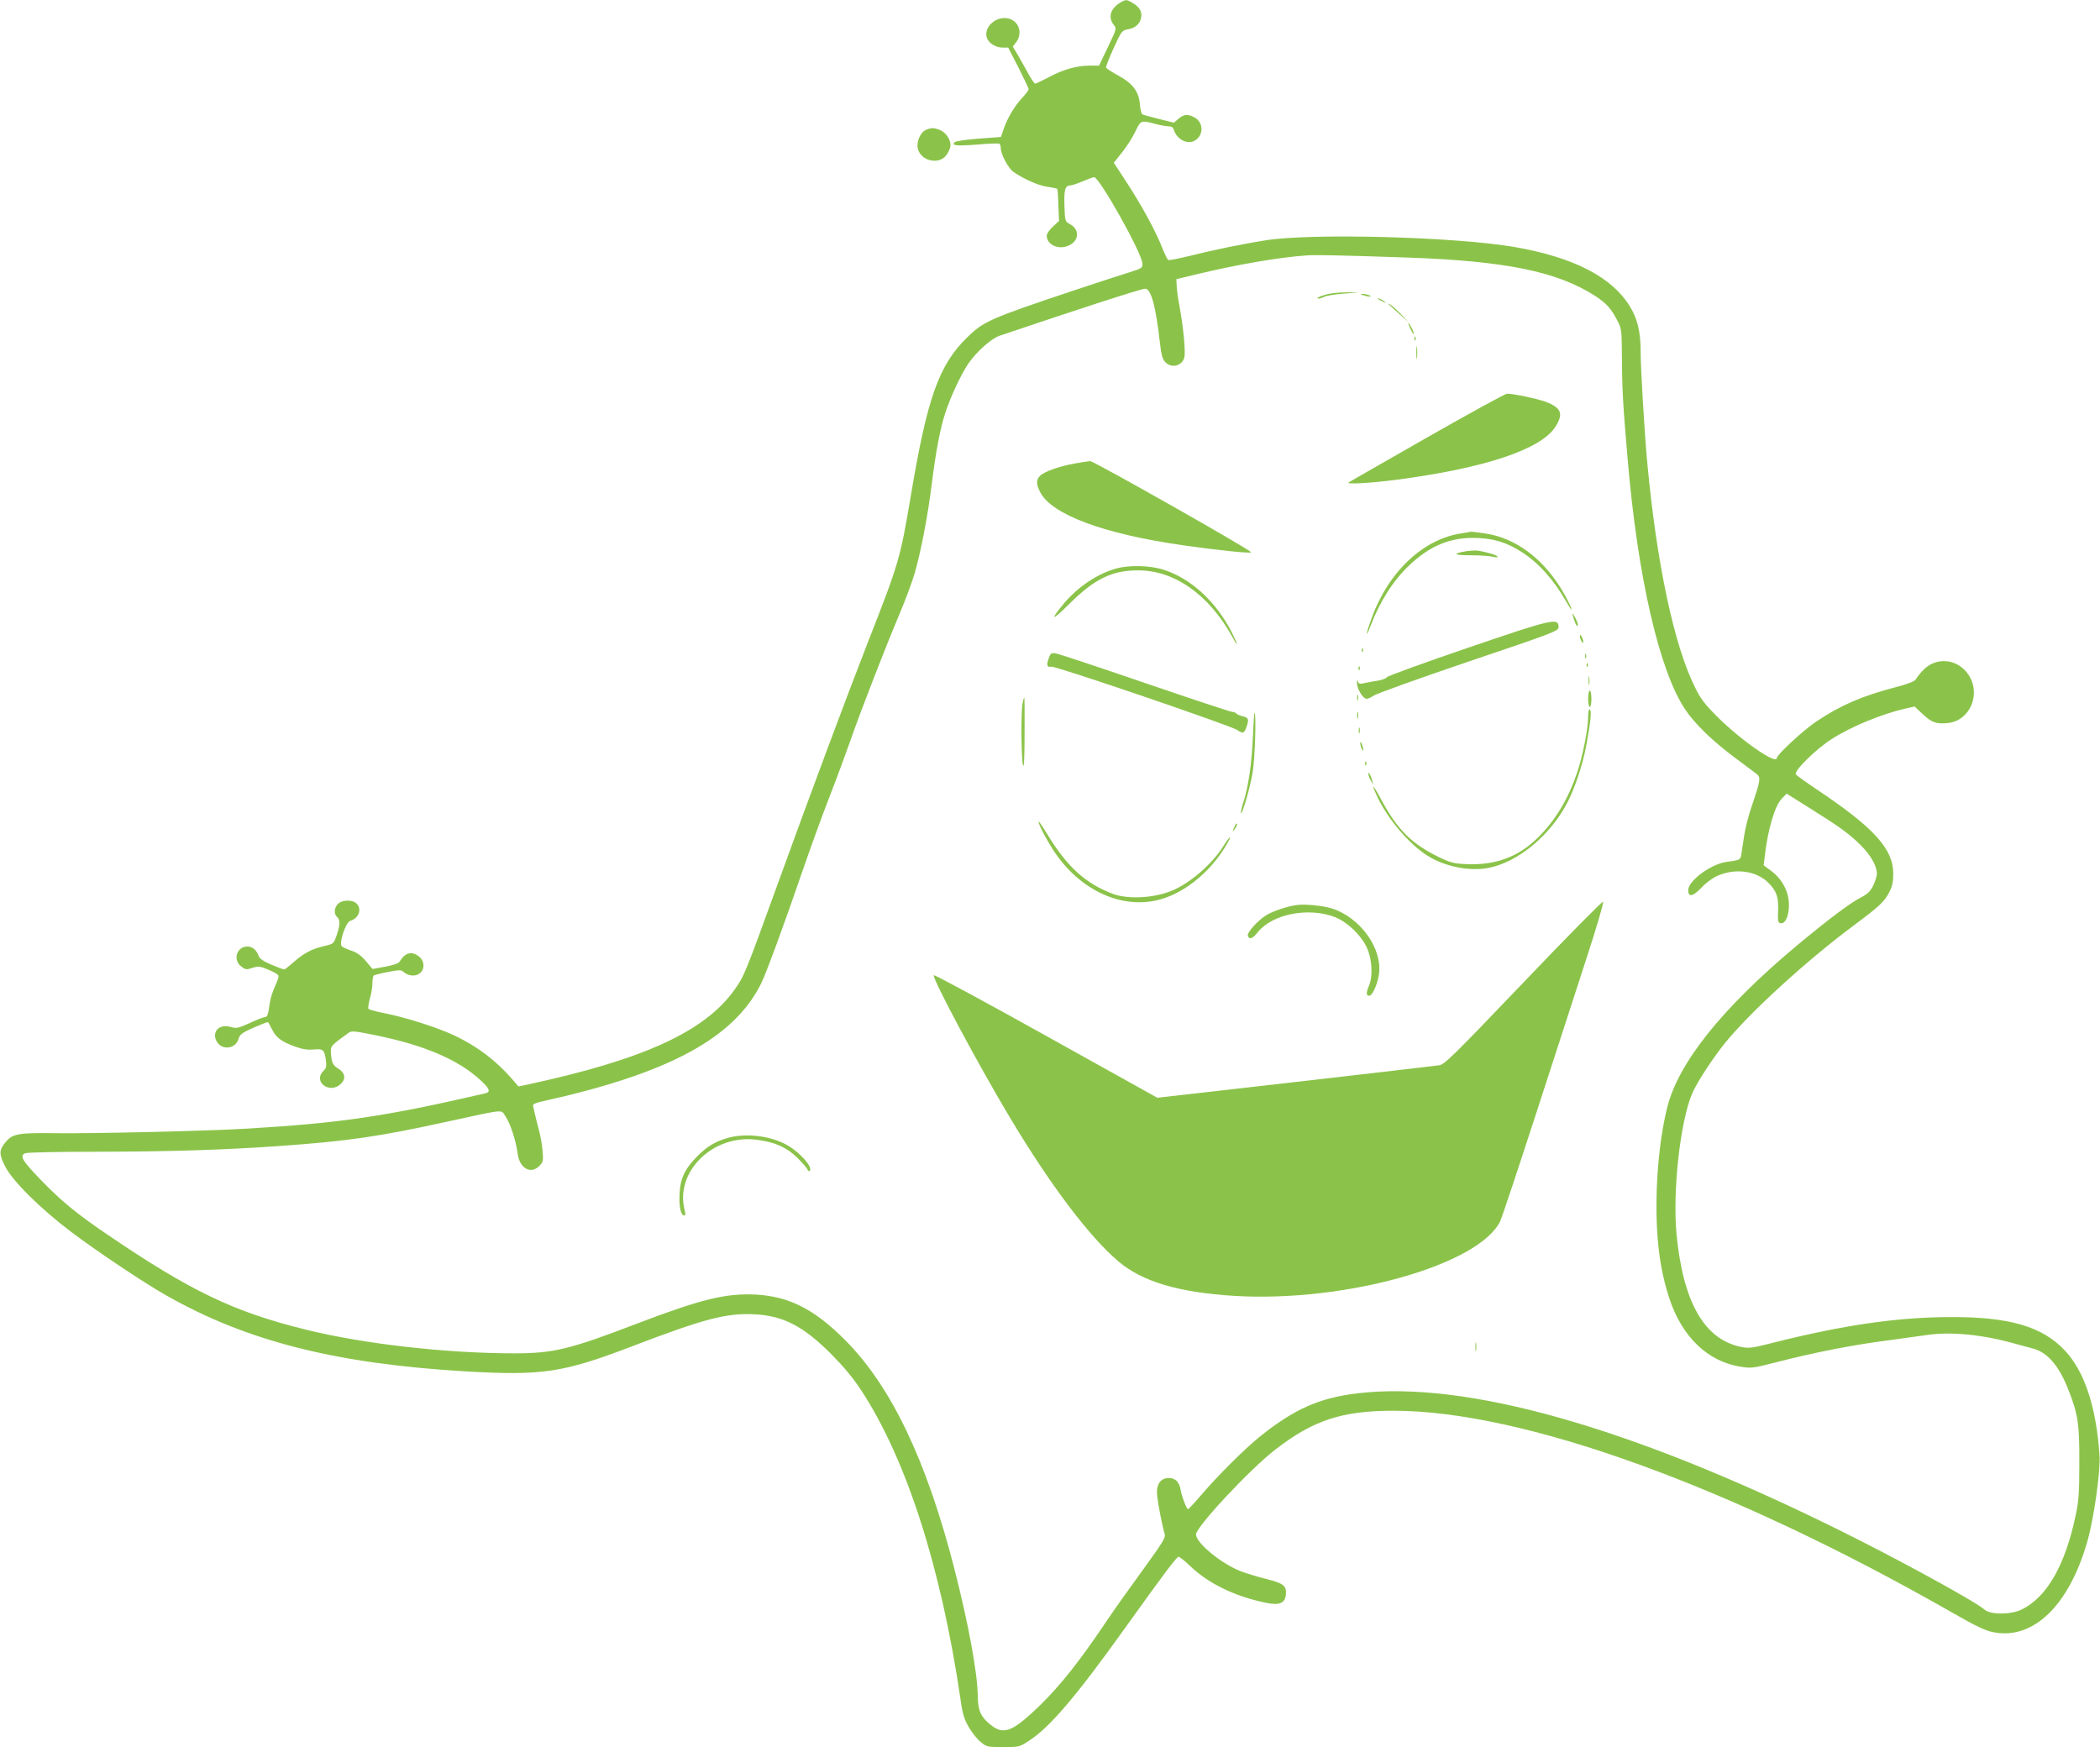 <?xml version="1.0" standalone="no"?>
<!DOCTYPE svg PUBLIC "-//W3C//DTD SVG 20010904//EN"
 "http://www.w3.org/TR/2001/REC-SVG-20010904/DTD/svg10.dtd">
<svg version="1.0" xmlns="http://www.w3.org/2000/svg"
 width="1280pt" height="1068pt" viewBox="0 0 1280 1068"
 preserveAspectRatio="xMidYMid meet">
<g transform="translate(0,1068) scale(0.1,-0.1)"
fill="#8bc34a" stroke="none">
<path d="M6835 10668 c-65 -36 -84 -91 -47 -139 19 -24 18 -25 -35 -136 l-54
-113 -57 0 c-79 0 -163 -24 -250 -71 -41 -21 -77 -39 -82 -39 -5 0 -26 30 -46
68 -20 37 -49 87 -63 112 l-28 46 21 27 c47 64 7 147 -71 147 -68 0 -126 -63
-108 -120 10 -32 54 -60 94 -60 l36 0 63 -122 c34 -68 62 -127 62 -132 0 -5
-17 -28 -38 -51 -48 -51 -91 -124 -114 -190 l-17 -50 -135 -10 c-79 -6 -140
-15 -147 -22 -21 -21 10 -24 141 -14 68 6 127 8 132 5 4 -3 8 -15 8 -27 0 -37
46 -123 76 -144 62 -44 156 -85 209 -92 30 -4 57 -10 59 -12 2 -2 6 -47 7
-100 l4 -96 -38 -35 c-20 -19 -37 -44 -37 -54 0 -57 74 -90 136 -60 63 29 65
99 5 130 -29 16 -30 17 -33 113 -3 99 4 123 38 123 8 0 41 11 74 25 33 14 64
25 69 25 32 0 290 -460 294 -525 2 -29 0 -30 -88 -58 -49 -15 -196 -63 -325
-106 -512 -171 -556 -190 -655 -288 -173 -169 -243 -367 -344 -969 -64 -381
-73 -409 -259 -884 -130 -333 -342 -900 -554 -1485 -195 -538 -202 -556 -262
-640 -182 -254 -553 -424 -1258 -576 l-58 -12 -42 49 c-97 110 -207 194 -343
259 -97 47 -286 108 -415 135 -58 11 -109 25 -113 29 -5 5 -1 32 7 62 9 29 16
72 16 95 0 24 4 45 9 48 5 3 44 13 87 21 67 13 80 13 93 1 27 -25 69 -30 96
-12 35 23 35 77 -1 105 -45 35 -84 25 -119 -32 -6 -10 -39 -21 -87 -30 l-77
-14 -40 47 c-30 35 -54 53 -90 65 -27 9 -54 21 -59 28 -16 20 26 145 52 153
54 16 74 74 38 107 -26 24 -87 22 -112 -3 -24 -24 -26 -63 -5 -80 19 -16 18
-52 -4 -114 -17 -49 -18 -50 -74 -63 -75 -17 -125 -43 -187 -98 -28 -25 -54
-45 -58 -45 -4 0 -39 13 -77 29 -48 20 -72 37 -78 52 -13 38 -38 59 -69 59
-66 0 -91 -83 -36 -123 25 -19 31 -19 67 -7 36 11 45 10 96 -11 32 -13 60 -29
62 -36 3 -7 -7 -37 -21 -66 -14 -30 -28 -74 -31 -98 -11 -76 -15 -89 -30 -89
-7 0 -49 -16 -92 -36 -70 -32 -82 -34 -115 -25 -71 22 -120 -28 -87 -88 32
-56 115 -46 133 16 8 27 21 37 93 69 46 20 85 35 87 33 2 -2 13 -23 25 -46 25
-49 55 -72 139 -103 45 -16 76 -21 112 -18 59 6 68 -1 76 -64 5 -38 3 -49 -15
-67 -65 -65 38 -143 106 -79 33 31 27 67 -14 93 -35 21 -42 37 -46 99 -2 40
-1 41 108 120 18 13 36 11 160 -14 302 -61 511 -151 646 -277 54 -50 61 -70
27 -78 -614 -142 -882 -181 -1448 -215 -252 -15 -945 -31 -1172 -28 -226 3
-260 -3 -303 -53 -41 -49 -42 -73 -5 -147 45 -91 219 -263 408 -405 157 -118
438 -306 572 -382 491 -280 1034 -418 1827 -465 465 -27 594 -8 1003 148 454
174 586 208 758 200 177 -9 298 -72 468 -242 76 -77 133 -145 183 -221 276
-421 488 -1081 606 -1887 12 -88 22 -118 50 -167 19 -33 52 -74 72 -90 36 -30
41 -31 137 -31 100 0 100 0 162 41 123 80 284 269 574 674 247 345 322 445
334 445 6 0 41 -28 77 -63 110 -103 272 -181 457 -218 81 -17 115 -2 120 51 4
53 -13 67 -118 94 -52 13 -121 34 -153 46 -120 45 -277 174 -277 226 0 46 329
398 483 517 231 179 406 237 721 237 786 0 2048 -456 3399 -1227 159 -91 210
-115 262 -124 238 -44 452 161 564 541 42 138 85 440 78 540 -20 294 -92 511
-211 637 -137 147 -340 206 -701 204 -320 -1 -643 -48 -1060 -152 -144 -37
-165 -40 -212 -30 -224 45 -354 271 -394 686 -25 266 23 695 97 863 30 68 121
207 197 302 151 187 502 508 791 722 151 113 182 141 212 200 18 35 24 63 24
111 0 152 -117 281 -467 515 -67 45 -124 86 -127 91 -13 21 123 155 219 216
116 75 309 154 447 185 l58 13 49 -46 c56 -52 81 -61 152 -55 134 13 205 172
130 291 -68 106 -208 117 -288 22 -16 -17 -32 -39 -38 -49 -6 -10 -51 -27
-120 -45 -206 -54 -334 -109 -482 -208 -77 -50 -243 -204 -243 -224 0 -44
-218 108 -361 250 -78 78 -104 112 -137 180 -129 258 -235 760 -292 1376 -17
184 -40 574 -40 675 0 114 -19 196 -63 268 -110 183 -344 304 -710 367 -357
61 -1233 85 -1512 40 -136 -21 -326 -60 -468 -96 -65 -16 -122 -27 -126 -24
-5 2 -21 35 -36 72 -40 103 -128 264 -217 400 l-79 121 51 64 c28 35 64 91 80
126 33 69 35 70 120 47 30 -8 67 -15 82 -15 19 0 29 -7 33 -22 19 -60 86 -93
131 -63 53 34 49 111 -7 140 -39 21 -63 19 -96 -9 l-28 -24 -91 23 c-50 12
-96 25 -101 28 -6 4 -13 32 -15 62 -7 78 -44 127 -133 175 -38 21 -71 42 -73
48 -2 6 19 59 46 119 48 104 51 108 86 114 44 7 73 32 81 69 8 37 -8 66 -48
90 -37 23 -44 24 -72 8z m1742 -1558 c600 -21 914 -85 1146 -234 66 -43 98
-78 133 -146 28 -54 29 -58 30 -230 1 -197 7 -298 35 -620 61 -718 193 -1289
350 -1524 59 -89 170 -196 309 -299 58 -43 115 -86 127 -95 27 -20 23 -41 -30
-197 -19 -55 -40 -136 -46 -180 -7 -44 -14 -95 -17 -112 -5 -35 -8 -36 -89
-47 -97 -13 -235 -115 -235 -173 0 -44 29 -39 81 16 27 29 71 61 97 72 110 48
237 31 310 -42 51 -50 64 -90 60 -176 -3 -57 0 -68 14 -71 30 -6 53 45 52 114
-1 78 -40 154 -107 204 l-47 35 6 50 c19 169 62 315 106 358 l28 29 148 -93
c180 -113 231 -150 303 -221 61 -60 99 -127 99 -174 0 -16 -11 -49 -23 -74
-18 -35 -35 -51 -78 -73 -67 -35 -199 -135 -389 -293 -456 -382 -722 -715
-789 -989 -50 -204 -74 -490 -61 -737 9 -162 32 -292 75 -423 77 -234 233
-384 431 -416 67 -11 77 -10 210 24 257 66 484 110 729 141 66 9 154 21 195
27 150 23 343 4 545 -53 39 -11 85 -23 103 -28 89 -22 159 -101 216 -244 62
-155 71 -213 70 -456 0 -179 -4 -232 -22 -316 -64 -306 -175 -499 -328 -575
-66 -33 -192 -33 -227 -2 -52 48 -540 315 -912 498 -1256 619 -2254 900 -2913
821 -231 -28 -384 -96 -592 -263 -93 -75 -258 -239 -357 -355 -42 -49 -78 -88
-82 -88 -8 0 -38 77 -45 119 -8 47 -32 71 -72 71 -51 0 -78 -40 -71 -108 6
-54 31 -184 46 -233 7 -22 -10 -49 -130 -215 -76 -104 -178 -247 -226 -319
-159 -237 -276 -385 -401 -508 -168 -163 -223 -186 -302 -123 -61 48 -79 87
-80 171 -1 144 -57 447 -145 790 -169 656 -384 1105 -664 1386 -186 187 -340
265 -540 277 -184 10 -336 -27 -729 -177 -409 -157 -509 -181 -746 -181 -416
0 -920 57 -1274 145 -437 108 -699 233 -1212 582 -184 125 -276 201 -401 330
-115 119 -132 149 -94 163 12 5 216 9 451 9 445 1 764 11 1114 36 401 29 595
57 995 145 378 82 336 78 367 33 28 -40 63 -147 73 -225 12 -92 82 -130 135
-73 21 22 22 31 17 92 -3 37 -14 95 -23 128 -9 33 -20 76 -24 95 -4 19 -9 41
-11 49 -3 10 15 18 61 28 768 170 1165 385 1330 719 32 66 136 348 260 709 40
116 109 307 155 425 46 118 104 276 130 350 59 170 213 567 299 770 36 85 77
196 91 245 38 130 81 354 105 550 25 198 51 334 81 425 31 98 96 236 139 300
51 75 140 155 192 173 476 161 864 287 888 287 36 0 65 -107 90 -330 8 -73 16
-100 32 -117 37 -39 98 -26 116 24 10 30 -4 186 -31 329 -8 44 -15 95 -15 116
l-2 36 128 31 c246 59 502 103 667 114 56 4 202 1 612 -13z"/>
<path d="M8087 8886 c-47 -13 -72 -26 -48 -26 7 0 22 5 33 11 12 6 64 15 117
19 l96 7 -75 1 c-41 0 -96 -5 -123 -12z"/>
<path d="M8310 8880 c34 -11 60 -11 35 0 -11 5 -29 8 -40 8 -16 0 -15 -2 5 -8z"/>
<path d="M8401 8856 c2 -2 15 -9 29 -15 24 -11 24 -11 6 3 -16 13 -49 24 -35
12z"/>
<path d="M8460 8828 c3 -2 32 -29 65 -58 l60 -54 -45 48 c-25 26 -54 52 -65
58 -11 6 -18 9 -15 6z"/>
<path d="M8597 8675 c9 -19 18 -33 21 -31 4 5 -26 66 -33 66 -3 0 3 -16 12
-35z"/>
<path d="M8621 8614 c0 -11 3 -14 6 -6 3 7 2 16 -1 19 -3 4 -6 -2 -5 -13z"/>
<path d="M8633 8530 c0 -36 2 -50 4 -32 2 17 2 47 0 65 -2 17 -4 3 -4 -33z"/>
<path d="M8700 8014 c-256 -146 -472 -270 -480 -275 -19 -13 133 -4 290 16
540 71 883 185 971 324 50 78 36 115 -58 151 -50 19 -197 50 -237 50 -11 0
-230 -120 -486 -266z"/>
<path d="M6548 7854 c-94 -17 -183 -49 -209 -75 -24 -24 -24 -50 1 -99 70
-137 387 -255 870 -324 201 -29 409 -51 416 -43 9 8 -960 557 -981 556 -11 -1
-55 -7 -97 -15z"/>
<path d="M8910 7429 c-235 -34 -447 -234 -550 -518 -35 -96 -40 -134 -6 -46
59 153 138 276 237 370 122 115 240 165 384 166 118 0 204 -24 300 -86 102
-65 197 -171 273 -305 46 -80 39 -48 -8 39 -118 215 -296 353 -493 380 -43 6
-79 10 -80 10 -1 -1 -27 -5 -57 -10z"/>
<path d="M8938 7320 c-89 -15 -79 -25 25 -25 56 0 117 -4 136 -9 21 -5 31 -5
28 2 -6 9 -63 26 -117 35 -14 2 -46 1 -72 -3z"/>
<path d="M6806 7215 c-117 -32 -236 -112 -323 -216 -88 -106 -71 -106 34 -1
153 152 260 205 418 205 223 1 433 -147 576 -405 38 -70 37 -53 -2 25 -96 190
-253 334 -423 386 -79 24 -203 27 -280 6z"/>
<path d="M9586 6930 c12 -46 26 -75 31 -63 2 6 -5 29 -17 50 -13 25 -18 29
-14 13z"/>
<path d="M8950 6732 c-267 -91 -490 -172 -496 -180 -6 -9 -33 -18 -60 -22 -27
-4 -63 -11 -81 -15 -25 -6 -32 -4 -36 11 -3 13 -5 11 -6 -8 -1 -35 36 -98 59
-98 9 0 28 9 42 19 14 11 273 104 576 207 516 174 552 188 552 210 0 60 -32
53 -550 -124z"/>
<path d="M9630 6800 c0 -8 5 -22 10 -30 9 -13 10 -13 10 0 0 8 -5 22 -10 30
-9 13 -10 13 -10 0z"/>
<path d="M8301 6714 c0 -11 3 -14 6 -6 3 7 2 16 -1 19 -3 4 -6 -2 -5 -13z"/>
<path d="M6392 6666 c-15 -41 -10 -56 16 -50 23 6 1099 -361 1135 -387 33 -24
42 -20 57 26 14 42 9 51 -30 60 -16 4 -32 11 -35 16 -4 5 -14 9 -23 9 -10 0
-249 79 -532 176 -283 97 -529 179 -545 181 -27 4 -32 1 -43 -31z"/>
<path d="M9662 6680 c0 -14 2 -19 5 -12 2 6 2 18 0 25 -3 6 -5 1 -5 -13z"/>
<path d="M9671 6624 c0 -11 3 -14 6 -6 3 7 2 16 -1 19 -3 4 -6 -2 -5 -13z"/>
<path d="M8281 6604 c0 -11 3 -14 6 -6 3 7 2 16 -1 19 -3 4 -6 -2 -5 -13z"/>
<path d="M9683 6530 c0 -25 2 -35 4 -22 2 12 2 32 0 45 -2 12 -4 2 -4 -23z"/>
<path d="M9680 6420 c0 -27 5 -50 10 -50 6 0 10 23 10 50 0 28 -4 50 -10 50
-5 0 -10 -22 -10 -50z"/>
<path d="M8272 6425 c0 -16 2 -22 5 -12 2 9 2 23 0 30 -3 6 -5 -1 -5 -18z"/>
<path d="M6233 6393 c-11 -51 -8 -353 3 -380 6 -14 9 56 9 198 1 120 0 219 -2
219 -1 0 -6 -17 -10 -37z"/>
<path d="M9680 6307 c0 -70 -34 -240 -67 -337 -56 -164 -132 -290 -238 -395
-118 -118 -258 -170 -435 -163 -71 3 -96 8 -155 36 -178 84 -267 171 -370 365
-49 91 -60 95 -19 8 65 -137 193 -287 306 -358 104 -66 255 -96 370 -74 182
35 381 201 485 405 44 87 92 232 112 343 28 152 33 210 21 218 -6 4 -10 -14
-10 -48z"/>
<path d="M8272 6320 c0 -19 2 -27 5 -17 2 9 2 25 0 35 -3 9 -5 1 -5 -18z"/>
<path d="M7637 6193 c-7 -165 -27 -306 -58 -402 -11 -35 -18 -65 -15 -68 8 -9
55 152 71 247 14 81 23 355 12 366 -2 2 -7 -62 -10 -143z"/>
<path d="M8282 6225 c0 -16 2 -22 5 -12 2 9 2 23 0 30 -3 6 -5 -1 -5 -18z"/>
<path d="M8291 6150 c0 -8 4 -24 9 -35 5 -13 9 -14 9 -5 0 8 -4 24 -9 35 -5
13 -9 14 -9 5z"/>
<path d="M8321 6024 c0 -11 3 -14 6 -6 3 7 2 16 -1 19 -3 4 -6 -2 -5 -13z"/>
<path d="M8341 5960 c0 -8 6 -26 15 -40 l15 -25 -7 25 c-3 14 -10 32 -15 40
-7 13 -8 13 -8 0z"/>
<path d="M6330 5671 c0 -18 48 -109 95 -181 152 -229 394 -347 618 -300 162
33 335 170 435 344 36 61 19 52 -21 -11 -64 -105 -194 -219 -303 -268 -109
-49 -274 -60 -371 -24 -169 64 -281 167 -403 369 -28 46 -50 78 -50 71z"/>
<path d="M7521 5633 c-10 -26 -10 -27 4 -9 8 11 15 23 15 28 0 15 -7 8 -19
-19z"/>
<path d="M9286 4691 c-431 -451 -481 -500 -514 -505 -20 -3 -415 -49 -877
-102 l-841 -96 -677 377 c-373 208 -681 374 -685 370 -14 -13 275 -554 471
-880 240 -400 477 -714 651 -862 147 -126 369 -192 713 -213 678 -40 1491 190
1618 457 9 19 108 316 220 661 112 345 251 773 309 952 58 178 102 328 97 333
-4 4 -223 -217 -485 -492z"/>
<path d="M7905 5163 c-56 -7 -140 -35 -182 -59 -55 -33 -124 -109 -117 -129
10 -25 29 -18 61 23 89 110 307 153 468 92 82 -32 173 -122 203 -203 26 -68
29 -161 7 -214 -19 -45 -19 -63 1 -63 19 0 50 69 59 130 23 158 -115 349 -290
403 -53 16 -161 27 -210 20z"/>
<path d="M4443 3745 c-81 -22 -132 -52 -193 -114 -76 -76 -104 -136 -108 -231
-4 -76 8 -130 29 -130 7 0 8 10 2 33 -61 238 179 468 447 428 108 -15 177 -47
241 -110 31 -31 59 -63 61 -71 3 -8 9 -12 13 -8 23 21 -62 117 -142 160 -99
54 -243 71 -350 43z"/>
<path d="M8993 2470 c0 -25 2 -35 4 -22 2 12 2 32 0 45 -2 12 -4 2 -4 -23z"/>
<path d="M5638 9885 c-31 -17 -53 -74 -44 -111 11 -43 53 -74 101 -74 46 0 75
23 94 73 15 38 -12 91 -55 112 -39 18 -61 18 -96 0z"/>
</g>
</svg>
